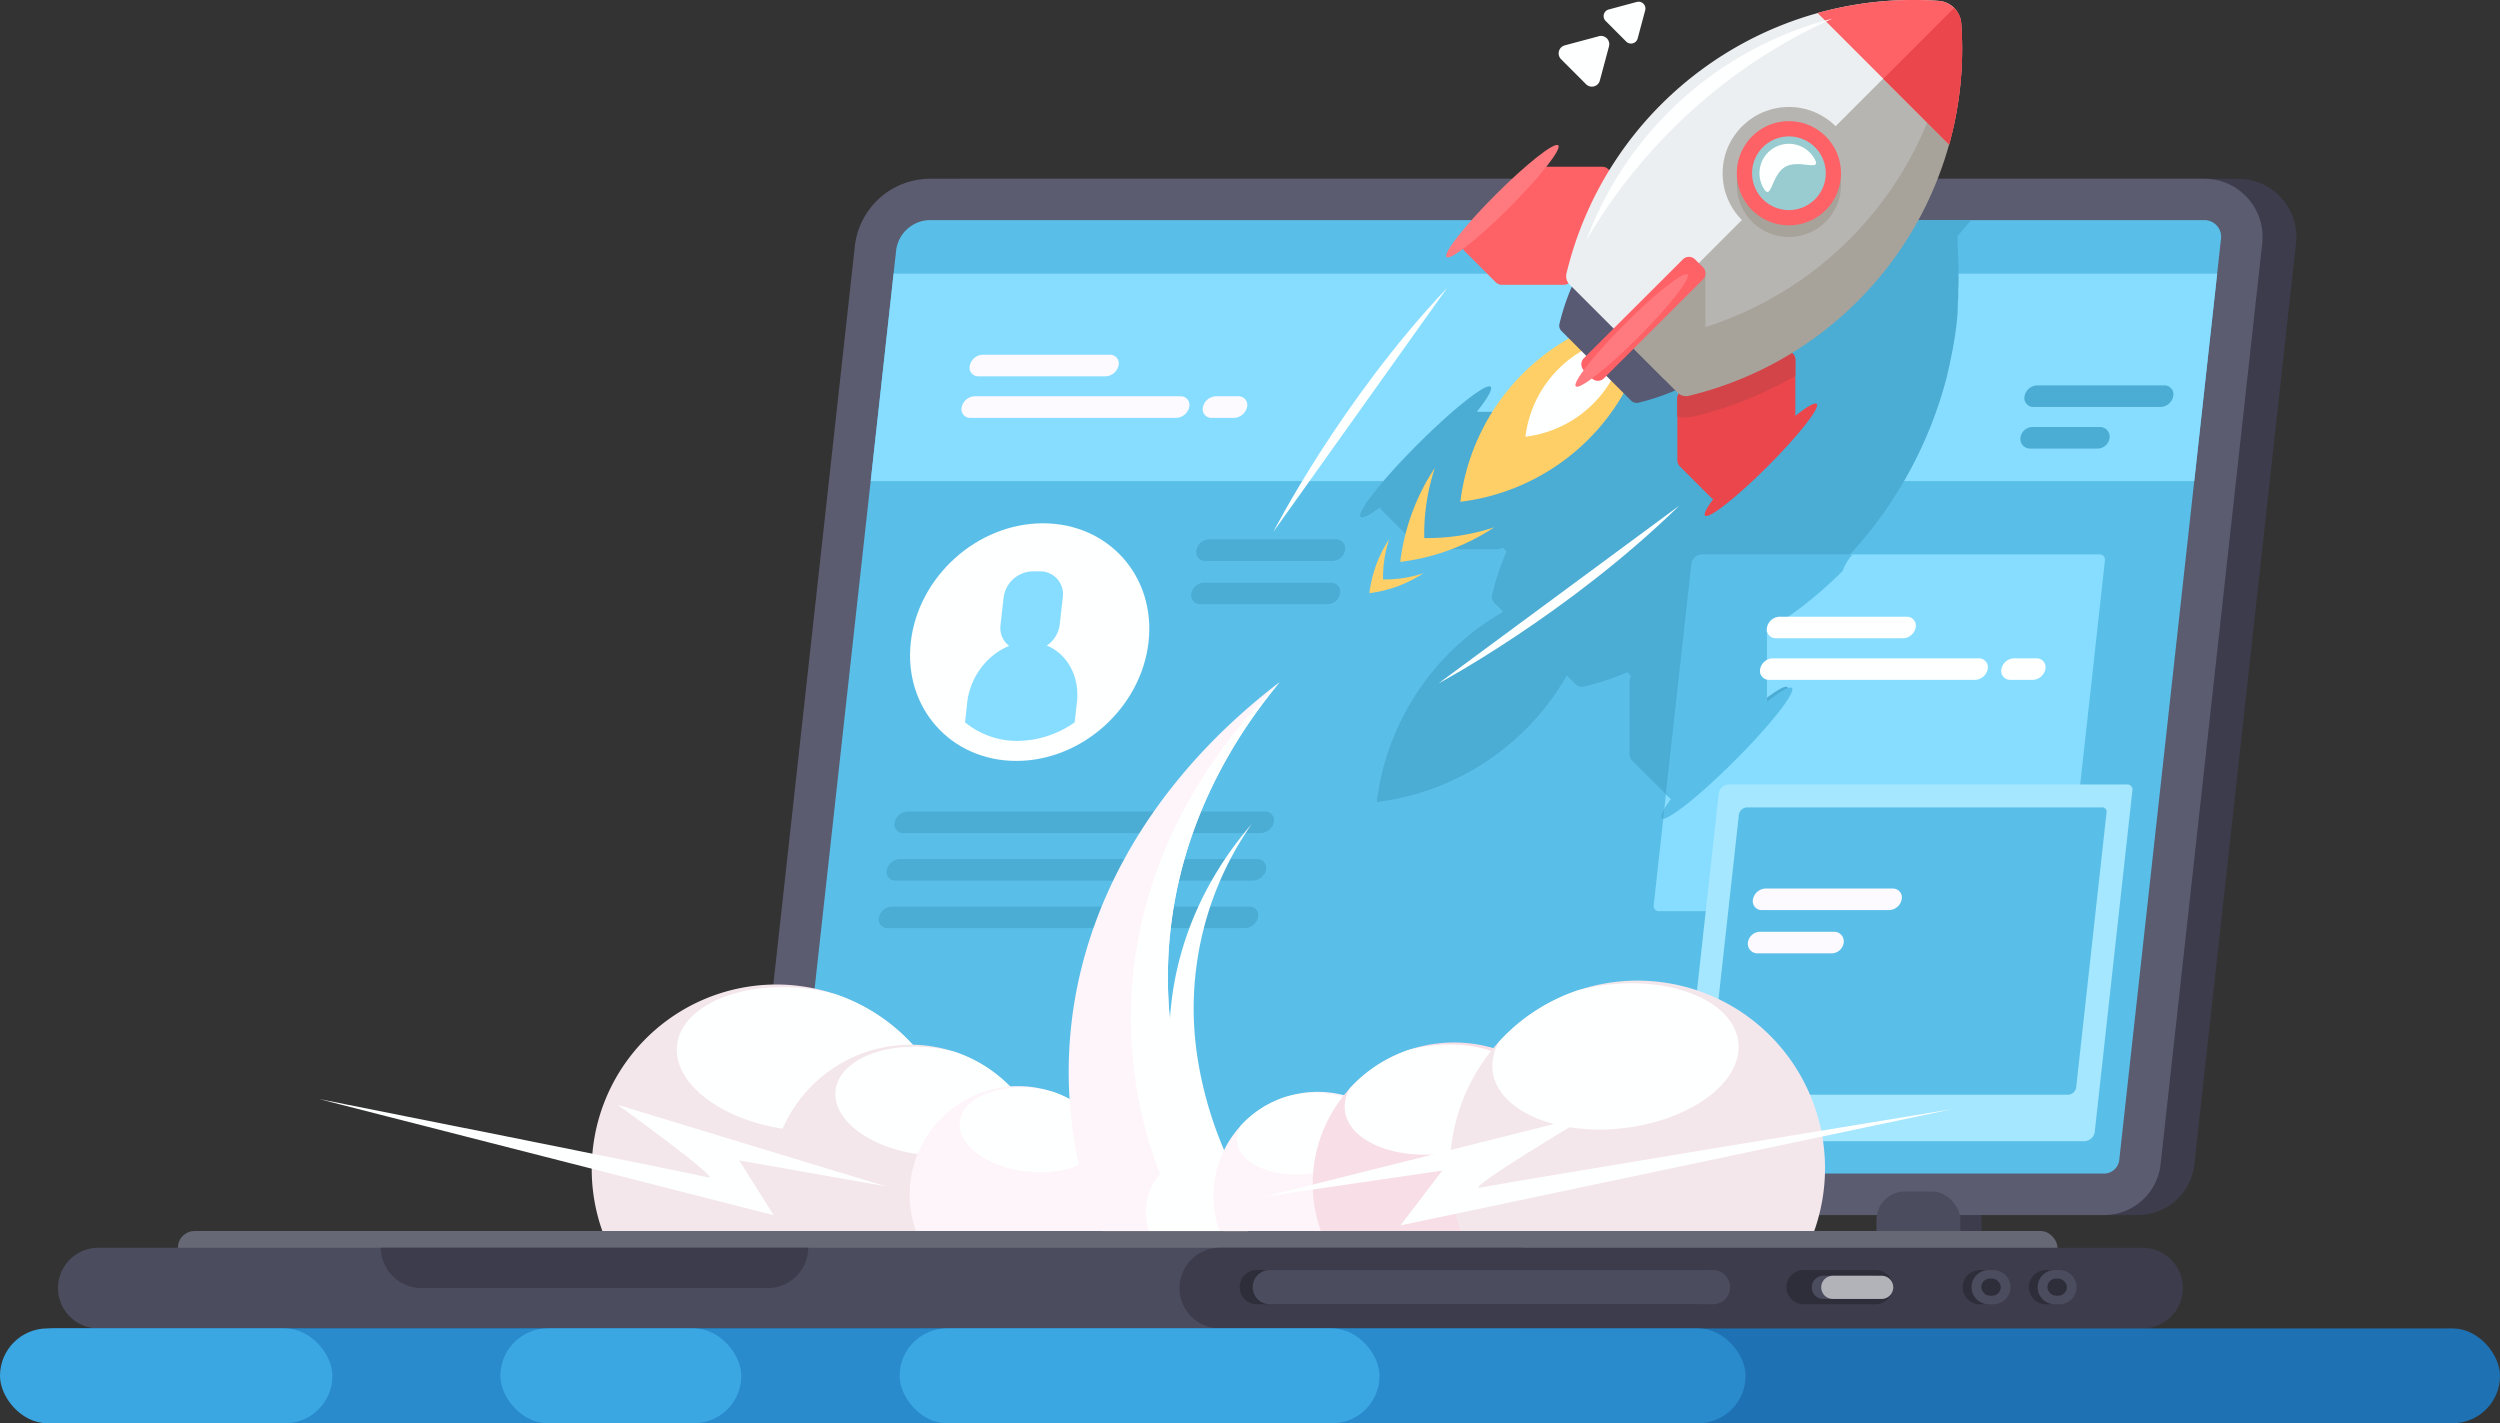 <svg id="Layer_1" data-name="Layer 1" xmlns="http://www.w3.org/2000/svg" viewBox="0 0 631.28 359.39"><rect x="0" y="0" width="631.28" height="359.39" fill="#333333" stroke="none"/><defs><style>.cls-1,.cls-2{fill:#3c3c4c;}.cls-10,.cls-11,.cls-13,.cls-14,.cls-15,.cls-16,.cls-17,.cls-2,.cls-21,.cls-22,.cls-23,.cls-24,.cls-25,.cls-26,.cls-27,.cls-28,.cls-3,.cls-30,.cls-31,.cls-32,.cls-4,.cls-5,.cls-6,.cls-9{fill-rule:evenodd;}.cls-3{fill:#5b5c70;}.cls-4{fill:#5abfe8;}.cls-5{fill:#4bacd4;}.cls-6{fill:#87ddff;}.cls-7,.cls-9{fill:#4b4c5e;}.cls-8{fill:#676875;}.cls-10,.cls-12{fill:#2e2e3b;}.cls-11{fill:#b2b3b8;}.cls-13{fill:#f4e7ec;}.cls-14{fill:#feffff;}.cls-15{fill:#fef5fa;}.cls-16{fill:#a5e7ff;}.cls-17{fill:#fdfaff;}.cls-18{fill:#1e71b2;}.cls-19{fill:#298acc;}.cls-20{fill:#3ba7e2;}.cls-21{fill:#fecf66;}.cls-22{fill:#fe6166;}.cls-23{fill:#ea464b;}.cls-24{fill:#d34449;}.cls-25{fill:#585973;}.cls-26{fill:#eceff1;}.cls-27{fill:#a7a39b;}.cls-28,.cls-29{fill:#b7b5b1;}.cls-30{fill:#98ccd1;}.cls-31{fill:#fe7a7f;}.cls-32{fill:#f7dee7;}</style></defs><title>10</title><rect class="cls-1" x="479.2" y="300.87" width="21.17" height="19.83" rx="7.14" ry="7.14"/><rect class="cls-1" x="232.54" y="300.87" width="21.17" height="19.83" rx="7.14" ry="7.14"/><path class="cls-2" d="M294.25,420.68H624.53a14.38,14.38,0,0,0,13.9-12.51l25.66-232.51A14.69,14.69,0,0,0,649.25,159H327.31a19.19,19.19,0,0,0-18.54,16.7L283.11,408.17A11,11,0,0,0,294.25,420.68Z" transform="translate(-84.36 -113.86)"/><path class="cls-3" d="M285.73,420.68H616a14.39,14.39,0,0,0,13.9-12.51l25.66-232.51A14.7,14.7,0,0,0,640.73,159H318.79a19.17,19.17,0,0,0-18.53,16.7L274.59,408.17A11,11,0,0,0,285.73,420.68Z" transform="translate(-84.36 -113.86)"/><path class="cls-4" d="M285.73,410.19H616a3.94,3.94,0,0,0,3.47-3.18L645.15,174.5a4.24,4.24,0,0,0-4.42-5.05H318.79a8.73,8.73,0,0,0-8.11,7.36L285,409.32C285,410,285.09,410.19,285.73,410.19Z" transform="translate(-84.36 -113.86)"/><path class="cls-5" d="M313.54,318.78h90.31A2.19,2.19,0,0,1,406,321.5h0a3.5,3.5,0,0,1-3.25,2.73H312.48a2.19,2.19,0,0,1-2.19-2.73h0a3.5,3.5,0,0,1,3.25-2.72Zm-4,24h90.3a2.18,2.18,0,0,1,2.19,2.72h0a3.49,3.49,0,0,1-3.25,2.72H308.5a2.17,2.17,0,0,1-2.19-2.72h0a3.47,3.47,0,0,1,3.25-2.72Zm2-12h90.3a2.18,2.18,0,0,1,2.19,2.72h0a3.47,3.47,0,0,1-3.25,2.72h-90.3a2.18,2.18,0,0,1-2.19-2.72h0A3.47,3.47,0,0,1,311.55,330.8Z" transform="translate(-84.36 -113.86)"/><polygon class="cls-6" points="554.08 121.48 559.86 69.1 225.65 69.1 219.87 121.48 554.08 121.48"/><rect class="cls-7" x="227.18" y="300.87" width="21.17" height="19.83" rx="7.14" ry="7.14"/><rect class="cls-7" x="473.84" y="300.87" width="21.17" height="19.83" rx="7.14" ry="7.14"/><rect class="cls-8" x="44.92" y="310.85" width="474.62" height="8.43" rx="4.22" ry="4.22"/><path class="cls-9" d="M109.2,428.93H468a10.21,10.21,0,0,1,10.18,10.18h0A10.21,10.21,0,0,1,468,449.3H109.2A10.21,10.21,0,0,1,99,439.11h0A10.21,10.21,0,0,1,109.2,428.93Z" transform="translate(-84.36 -113.86)"/><path class="cls-2" d="M180.54,428.93H288.45a10.21,10.21,0,0,1-10.19,10.18H190.73A10.21,10.21,0,0,1,180.54,428.93Z" transform="translate(-84.36 -113.86)"/><path class="cls-2" d="M392.38,428.93h233a10.21,10.21,0,0,1,10.19,10.18h0a10.21,10.21,0,0,1-10.19,10.19h-233a10.22,10.22,0,0,1-10.19-10.19h0A10.22,10.22,0,0,1,392.38,428.93Z" transform="translate(-84.36 -113.86)"/><path class="cls-10" d="M539.77,434.56H558a4.33,4.33,0,0,1,4.32,4.32h0A4.33,4.33,0,0,1,558,443.2H539.77a4.33,4.33,0,0,1-4.32-4.32h0A4.33,4.33,0,0,1,539.77,434.56Z" transform="translate(-84.36 -113.86)"/><path class="cls-9" d="M544.78,436h12.33a2.94,2.94,0,0,1,2.93,2.93h0a2.94,2.94,0,0,1-2.93,2.93H544.78a2.93,2.93,0,0,1-2.92-2.93h0A2.93,2.93,0,0,1,544.78,436Z" transform="translate(-84.36 -113.86)"/><path class="cls-11" d="M547.17,436H559.5a2.94,2.94,0,0,1,2.93,2.93h0a2.94,2.94,0,0,1-2.93,2.93H547.17a2.94,2.94,0,0,1-2.93-2.93h0A2.94,2.94,0,0,1,547.17,436Z" transform="translate(-84.36 -113.86)"/><path class="cls-10" d="M401.7,434.56H513.63a4.34,4.34,0,0,1,4.33,4.32h0a4.34,4.34,0,0,1-4.33,4.32H401.7a4.33,4.33,0,0,1-4.32-4.32h0A4.33,4.33,0,0,1,401.7,434.56Z" transform="translate(-84.36 -113.86)"/><path class="cls-9" d="M405,434.56H516.91a4.33,4.33,0,0,1,4.32,4.32h0a4.33,4.33,0,0,1-4.32,4.32H405a4.33,4.33,0,0,1-4.32-4.32h0A4.33,4.33,0,0,1,405,434.56Z" transform="translate(-84.36 -113.86)"/><path class="cls-10" d="M584.28,434.56h1.19a4.34,4.34,0,0,1,4.33,4.32h0a4.34,4.34,0,0,1-4.33,4.32h-1.19a4.33,4.33,0,0,1-4.32-4.32h0A4.33,4.33,0,0,1,584.28,434.56Z" transform="translate(-84.36 -113.86)"/><path class="cls-9" d="M586.52,434.56h1.19a4.33,4.33,0,0,1,4.32,4.32h0a4.33,4.33,0,0,1-4.32,4.32h-1.19a4.33,4.33,0,0,1-4.32-4.32h0A4.33,4.33,0,0,1,586.52,434.56Z" transform="translate(-84.36 -113.86)"/><rect class="cls-12" x="500.3" y="322.86" width="4.92" height="4.32" rx="2.16" ry="2.16"/><path class="cls-10" d="M601,434.56h1.19a4.33,4.33,0,0,1,4.32,4.32h0a4.33,4.33,0,0,1-4.32,4.32H601a4.33,4.33,0,0,1-4.32-4.32h0A4.33,4.33,0,0,1,601,434.56Z" transform="translate(-84.36 -113.86)"/><path class="cls-9" d="M603.21,434.56h1.19a4.34,4.34,0,0,1,4.33,4.32h0a4.34,4.34,0,0,1-4.33,4.32h-1.19a4.33,4.33,0,0,1-4.32-4.32h0A4.33,4.33,0,0,1,603.21,434.56Z" transform="translate(-84.36 -113.86)"/><path class="cls-13" d="M280.4,362.46a46.66,46.66,0,0,0-43.94,62.25h87.88a46.66,46.66,0,0,0-43.94-62.25Z" transform="translate(-84.36 -113.86)"/><path class="cls-14" d="M314.76,377.57a46.67,46.67,0,0,0-19.61-12.73,52.29,52.29,0,0,0-9.27-1.56C269,362,255.27,369,255.27,378.93S269,398,285.88,399.32s30.6-5.7,30.6-15.65A12.2,12.2,0,0,0,314.76,377.57Z" transform="translate(-84.36 -113.86)"/><path class="cls-13" d="M314.29,377.66a35.26,35.26,0,0,0-33.21,47H347.5a35.26,35.26,0,0,0-33.21-47Z" transform="translate(-84.36 -113.86)"/><path class="cls-14" d="M340.26,389.08a35.22,35.22,0,0,0-14.82-9.62,39.91,39.91,0,0,0-7-1.18c-12.78-1-23.14,4.31-23.14,11.83s10.36,14.42,23.14,15.41,23.13-4.31,23.13-11.83A9.3,9.3,0,0,0,340.26,389.08Z" transform="translate(-84.36 -113.86)"/><path class="cls-15" d="M341.47,388.13a27.41,27.41,0,0,0-25.82,36.58h51.64a27.43,27.43,0,0,0-25.82-36.58Z" transform="translate(-84.36 -113.86)"/><path class="cls-14" d="M361.66,397a27.44,27.44,0,0,0-11.52-7.48,30.4,30.4,0,0,0-5.45-.91c-9.94-.77-18,3.34-18,9.19s8.05,11.21,18,12,18-3.35,18-9.19A7.28,7.28,0,0,0,361.66,397Z" transform="translate(-84.36 -113.86)"/><path class="cls-15" d="M361.88,424.71a109.7,109.7,0,0,1-7.66-40.13c0-38.55,20.4-73.41,53.29-98.49-17.88,21.53-28.25,47.15-28.25,74.64,0,23.08,7.32,44.85,20.26,64Z" transform="translate(-84.36 -113.86)"/><path class="cls-14" d="M388.24,405.31a14.53,14.53,0,0,1,13.69,19.4H374.54a14.56,14.56,0,0,1,13.7-19.4Z" transform="translate(-84.36 -113.86)"/><path class="cls-14" d="M407.38,286.25c-17.8,21.5-28.12,47.05-28.12,74.48a110.93,110.93,0,0,0,12.23,50.34h-13.9a109.66,109.66,0,0,1-7.66-40.13C369.93,339,383.91,309.65,407.38,286.25Z" transform="translate(-84.36 -113.86)"/><path class="cls-6" d="M615.87,255.43a1.32,1.32,0,0,0-1.38-1.57H514a2.72,2.72,0,0,0-2.53,2.29q-4.76,43.11-9.52,86.21a1.33,1.33,0,0,0,1.39,1.58H603.82a2.75,2.75,0,0,0,2.54-2.3Z" transform="translate(-84.36 -113.86)"/><path class="cls-16" d="M622.81,313.51a1.32,1.32,0,0,0-1.38-1.57H520.89a2.72,2.72,0,0,0-2.53,2.29l-9.51,86.21a1.33,1.33,0,0,0,1.38,1.58H610.76a2.74,2.74,0,0,0,2.54-2.3Z" transform="translate(-84.36 -113.86)"/><path class="cls-4" d="M616.29,319a1.07,1.07,0,0,0-1.12-1.27H525.45a2.19,2.19,0,0,0-2,1.85q-3.84,34.72-7.67,69.45a1.07,1.07,0,0,0,1.12,1.27h89.72a2.19,2.19,0,0,0,2-1.85Q612.46,353.7,616.29,319Z" transform="translate(-84.36 -113.86)"/><path class="cls-17" d="M332.5,203.43h32.11a2.19,2.19,0,0,1,2.19,2.73h0a3.47,3.47,0,0,1-3.25,2.72H331.44a2.18,2.18,0,0,1-2.19-2.72h0A3.48,3.48,0,0,1,332.5,203.43Z" transform="translate(-84.36 -113.86)"/><path class="cls-17" d="M330.46,213.93h52a2.18,2.18,0,0,1,2.19,2.72h0a3.47,3.47,0,0,1-3.25,2.72h-52a2.17,2.17,0,0,1-2.19-2.72h0A3.47,3.47,0,0,1,330.46,213.93Z" transform="translate(-84.36 -113.86)"/><path class="cls-17" d="M391.37,213.93h5.69a2.18,2.18,0,0,1,2.19,2.72h0a3.47,3.47,0,0,1-3.25,2.72h-5.69a2.18,2.18,0,0,1-2.19-2.72h0A3.47,3.47,0,0,1,391.37,213.93Z" transform="translate(-84.36 -113.86)"/><rect class="cls-12" x="516.99" y="322.86" width="4.92" height="4.32" rx="2.16" ry="2.16"/><path class="cls-14" d="M347.73,246c16.59,0,28.52,13.45,26.65,30S357.55,306,341,306s-28.52-13.44-26.65-30S331.14,246,347.73,246Z" transform="translate(-84.36 -113.86)"/><path class="cls-6" d="M355.73,296.25a25.34,25.34,0,0,1-14.38,4.7,20.73,20.73,0,0,1-13.31-4.7l.56-5.05c.95-8.37,7.95-15.21,15.57-15.21h0c7.61,0,13.07,6.84,12.13,15.21Z" transform="translate(-84.36 -113.86)"/><path class="cls-6" d="M345.09,258.13h1.82a5.76,5.76,0,0,1,5.82,6.56l-.78,6.93a7.56,7.56,0,0,1-7.3,6.55h-1.82a5.75,5.75,0,0,1-5.82-6.55l.78-6.93A7.57,7.57,0,0,1,345.09,258.13Z" transform="translate(-84.36 -113.86)"/><path class="cls-5" d="M389.62,250.06h32.12a2.25,2.25,0,0,1,2.26,2.72h0a3.34,3.34,0,0,1-3.17,2.72H388.72a2.25,2.25,0,0,1-2.27-2.72h0A3.35,3.35,0,0,1,389.62,250.06Z" transform="translate(-84.36 -113.86)"/><path class="cls-5" d="M388.36,261h32.12a2.25,2.25,0,0,1,2.26,2.72h0a3.34,3.34,0,0,1-3.17,2.72H387.46a2.25,2.25,0,0,1-2.27-2.72h0A3.35,3.35,0,0,1,388.36,261Z" transform="translate(-84.36 -113.86)"/><rect class="cls-18" x="1.98" y="335.44" width="629.3" height="23.95" rx="11.97" ry="11.97"/><rect class="cls-19" x="1.98" y="335.44" width="438.81" height="23.95" rx="11.97" ry="11.97"/><rect class="cls-20" x="227.16" y="335.44" width="121.19" height="23.95" rx="11.97" ry="11.97"/><rect class="cls-20" x="126.34" y="335.44" width="60.85" height="23.95" rx="11.97" ry="11.97"/><path class="cls-5" d="M461.14,264a67.19,67.19,0,0,1,3.62-10.89l-.59-.59a2.64,2.64,0,0,1-.35-.4,2.5,2.5,0,0,1-1.45.43H444.22a2.52,2.52,0,0,1-1.85-.76l-9.07-9.08a2.37,2.37,0,0,1-.51-.72c-2.61,2-4.41,2.88-4.87,2.41-1.09-1.08,5.39-9.32,14.47-18.39s17.31-15.56,18.39-14.47c.55.54-.83,2.92-3.5,6.3h16.44a2.55,2.55,0,0,1,1.84.76l.23.23a105.23,105.23,0,0,1,61.28-46.22l.53-.15q1-.28,2.1-.54l.13,0,1-.24.54-.13,1-.23.06,0,.55-.12.54-.11.55-.11,2.19-.43.55-.1h0l.54-.09.55-.1.55-.09L549,170l.56-.09.51-.08h0l.55-.08.56-.07.53-.07h0l.56-.07.52-.06h0l.2,0h29.1l-3.42,4h0v0h0v0l0,0h0v.06h0v0l0,0v0h0v0l0,0h0v.07h0v.06h0V174h0l0,0v0h0v.07h0v.06h0v.08h0v0l0,0h0v.07h0v.16h0v.14h0V175h0V175h0v.08h0v.16h0v.07h0v.08h0v.17h0v.07c.06.95.12,1.9.16,2.85h0c0,.94.07,1.88.09,2.83h0v2.82h0v0c0,.89,0,1.78-.07,2.66v.24l0,1v.3l0,.26-.06,1.12v.09l-.07,1,0,.3,0,.26,0,.56-.05.56v0l0,.53-.05.56v.08l-.07.61-.08.79,0,.2v0l-.06.52-.07.56v0l-.07.53-.07.56-.08.55v0l-.08.51-.09.56-.08.55-.09.55-.1.55-.09.53v0l-.1.55c-.14.73-.28,1.46-.43,2.19l-.11.54-.12.55-.11.55,0,.06-.23,1-.13.54-.24,1,0,.13c-.17.7-.35,1.4-.55,2.1l-.14.53a105.23,105.23,0,0,1-46.22,61.28l.23.23,0,0,0,0,0,0,0,0,0,0,0,0,0,0,0,0,0,0,0,0,0,0,0,0h0v0l0,0h0l0,0,0,0,0,0v0h0v0l0,0h0v0l0,0v0h0v0h0l0,0v.05l0,0h0v.06l0,.05v.09h0v0h0v.09h0v.06h0v0h0V274h0v.09h0v.1h0v0h0v.13h0v0h0v0h0v0h0v0h0v0h0v16.57c3.38-2.67,5.76-4.05,6.3-3.5,1.09,1.08-5.39,9.32-14.47,18.39S505.05,321.53,504,320.44c-.47-.46.46-2.26,2.41-4.87a2.37,2.37,0,0,1-.72-.51L496.58,306a2.52,2.52,0,0,1-.76-1.85V286a2.5,2.5,0,0,1,.43-1.45,4.36,4.36,0,0,1-.4-.35l-.59-.59a67.51,67.51,0,0,1-10.89,3.62,2.26,2.26,0,0,1-2.18-.62L480,284.44a64.38,64.38,0,0,1-48,31.94,64.38,64.38,0,0,1,31.94-48.05l-2.16-2.16A2.26,2.26,0,0,1,461.14,264Z" transform="translate(-84.36 -113.86)"/><path class="cls-14" d="M508.43,241.52l-60.85,44.92S480.27,269,508.43,241.52Z" transform="translate(-84.36 -113.86)"/><path class="cls-21" d="M453.12,240.57a55.15,55.15,0,0,1,48.09-48.09,55.2,55.2,0,0,1-48.09,48.09Z" transform="translate(-84.36 -113.86)"/><path class="cls-14" d="M469.55,224.14A29.17,29.17,0,0,1,495,198.7a29.22,29.22,0,0,1-25.44,25.44Z" transform="translate(-84.36 -113.86)"/><path class="cls-22" d="M490.52,156.63l7.8,7.79a2.25,2.25,0,0,1,0,3.17l-17.53,17.53a2.2,2.2,0,0,1-1.59.65H463.62a2.16,2.16,0,0,1-1.58-.65l-7.8-7.8a2.24,2.24,0,0,1,0-3.16l17.53-17.53a2.16,2.16,0,0,1,1.58-.66h15.59A2.13,2.13,0,0,1,490.52,156.63Z" transform="translate(-84.36 -113.86)"/><path class="cls-23" d="M537.06,203.16l-7.8-7.79a2.24,2.24,0,0,0-3.16,0L508.57,212.9a2.13,2.13,0,0,0-.66,1.58v15.59a2.16,2.16,0,0,0,.66,1.58l7.79,7.79a2.25,2.25,0,0,0,3.17,0l17.53-17.53a2.16,2.16,0,0,0,.65-1.58V204.74A2.19,2.19,0,0,0,537.06,203.16Z" transform="translate(-84.36 -113.86)"/><path class="cls-24" d="M537.06,203.16l-7.8-7.79a2.24,2.24,0,0,0-3.16,0L508.57,212.9a2.13,2.13,0,0,0-.66,1.58V219a8.48,8.48,0,0,0,4.19,0,94.54,94.54,0,0,0,25.61-10.26v-4A2.19,2.19,0,0,0,537.06,203.16Z" transform="translate(-84.36 -113.86)"/><path class="cls-25" d="M478.15,195.6a58.11,58.11,0,0,1,60.6-44.36,4,4,0,0,1,3.69,3.69,58.12,58.12,0,0,1-44.35,60.61,2,2,0,0,1-1.87-.53l-17.54-17.54A1.92,1.92,0,0,1,478.15,195.6Z" transform="translate(-84.36 -113.86)"/><path class="cls-26" d="M479.93,182.85a90.08,90.08,0,0,1,93.95-68.77,6.2,6.2,0,0,1,4.43,2.35l-83.44,83.44-14.12-14.12A3,3,0,0,1,479.93,182.85Z" transform="translate(-84.36 -113.86)"/><path class="cls-27" d="M577.81,115.87a6.17,6.17,0,0,1,1.79,3.93,90.11,90.11,0,0,1-68.76,94,3,3,0,0,1-2.9-.82l-13.6-13.6Z" transform="translate(-84.36 -113.86)"/><path class="cls-28" d="M501.08,192.61l76.49-76.5a90.12,90.12,0,0,1-68.82,82.09,3,3,0,0,1-2.9-.82Z" transform="translate(-84.36 -113.86)"/><path class="cls-27" d="M504.72,209.72l-10.38-10.38,19-19,1,1a2.13,2.13,0,0,1,.66,1.58v15.58a2.2,2.2,0,0,1-.65,1.59Z" transform="translate(-84.36 -113.86)"/><path class="cls-22" d="M543.32,117.15a90.4,90.4,0,0,1,30.56-3.07,6.16,6.16,0,0,1,5.72,5.72,90.12,90.12,0,0,1-3.06,30.56Z" transform="translate(-84.36 -113.86)"/><path class="cls-23" d="M577.81,115.87a6.17,6.17,0,0,1,1.79,3.93,90.12,90.12,0,0,1-3.06,30.56l-16.61-16.6Z" transform="translate(-84.36 -113.86)"/><circle class="cls-29" cx="451.72" cy="43.75" r="16.74"/><path class="cls-22" d="M484.3,207.38l2,2a2.18,2.18,0,0,0,3.08,0l25-24.95a2.19,2.19,0,0,0,0-3.07l-2-2a2.18,2.18,0,0,0-3.08,0L484.3,204.31A2.19,2.19,0,0,0,484.3,207.38Z" transform="translate(-84.36 -113.86)"/><path class="cls-27" d="M545.38,151.26a13.15,13.15,0,1,1-18.6,0A13.16,13.16,0,0,1,545.38,151.26Z" transform="translate(-84.36 -113.86)"/><path class="cls-22" d="M545.38,148.31a13.15,13.15,0,1,1-18.6,0A13.15,13.15,0,0,1,545.38,148.31Z" transform="translate(-84.36 -113.86)"/><path class="cls-30" d="M531.43,149.56a9.3,9.3,0,1,1-3.4,12.69A9.29,9.29,0,0,1,531.43,149.56Z" transform="translate(-84.36 -113.86)"/><path class="cls-14" d="M532.36,151.17a7.43,7.43,0,0,1,10.15,2.72c2.06,3.56-3.8.06-7.36,2.11s-3.45,8.88-5.51,5.32A7.44,7.44,0,0,1,532.36,151.17Z" transform="translate(-84.36 -113.86)"/><path class="cls-14" d="M484.91,174.57a90.22,90.22,0,0,1,62.17-56,135.16,135.16,0,0,0-40.55,28A137.77,137.77,0,0,0,484.91,174.57Z" transform="translate(-84.36 -113.86)"/><path class="cls-21" d="M437.94,255.74A55,55,0,0,1,446.68,232,53.62,53.62,0,0,0,444,249.72,53.54,53.54,0,0,0,461.7,247,54.89,54.89,0,0,1,437.94,255.74Z" transform="translate(-84.36 -113.86)"/><path class="cls-31" d="M477.84,150.56c.93.93-4.63,8-12.42,15.79s-14.86,13.35-15.79,12.42,4.63-8,12.42-15.79S476.91,149.63,477.84,150.56Z" transform="translate(-84.36 -113.86)"/><path class="cls-23" d="M543.12,215.85c.93.93-4.63,8-12.42,15.79S515.84,245,514.91,244.06s4.63-8,12.42-15.79S542.19,214.91,543.12,215.85Z" transform="translate(-84.36 -113.86)"/><path class="cls-31" d="M510.48,183.2c.93.94-4.63,8-12.42,15.8s-14.86,13.35-15.79,12.42,4.63-8,12.42-15.79S509.55,182.27,510.48,183.2Z" transform="translate(-84.36 -113.86)"/><path class="cls-14" d="M488.12,123l-8.62,2.31a2.09,2.09,0,0,0-.94,3.51l6.3,6.31a2.08,2.08,0,0,0,2,.54,2.06,2.06,0,0,0,1.48-1.48l2.31-8.62a2.1,2.1,0,0,0-2.57-2.57Z" transform="translate(-84.36 -113.86)"/><path class="cls-14" d="M497.67,114.35l-7.1,1.91a1.73,1.73,0,0,0-.77,2.89l5.19,5.2a1.7,1.7,0,0,0,1.67.45,1.72,1.72,0,0,0,1.23-1.23l1.9-7.1a1.73,1.73,0,0,0-2.12-2.12Z" transform="translate(-84.36 -113.86)"/><path class="cls-21" d="M430.15,263.63a31.71,31.71,0,0,1,5-13.64,30.87,30.87,0,0,0-1.56,10.18,30.57,30.57,0,0,0,10.18-1.56A31.45,31.45,0,0,1,430.15,263.63Z" transform="translate(-84.36 -113.86)"/><path class="cls-14" d="M449.79,186.54l-43.88,61.6S422.75,215.16,449.79,186.54Z" transform="translate(-84.36 -113.86)"/><path class="cls-4" d="M552.17,253.86H514a2.72,2.72,0,0,0-2.53,2.29L505,314.4l.67.66a2.37,2.37,0,0,0,.72.51,28.59,28.59,0,0,0-1.82,2.69l-.25,2.3c1.93,0,9.63-6.16,18.05-14.59,9.08-9.07,15.56-17.31,14.47-18.39-.54-.55-2.92.83-6.3,3.5V274.51h0v0h0v0h0v0h0v0h0v0h0v-.13h0v0h0v-.1h0V274h0v-.06h0v0h0v-.06h0v-.09h0v0h0v-.09l0-.05v-.06h0l0,0v-.05l0,0h0v0h0v0l0,0v0h0l0,0v0h0v0l0,0,0,0,0,0h0l0,0v0h0l0,0,0,0,0,0,0,0,0,0,0,0,0,0,0,0,0,0,0,0,0,0,0,0-.23-.23a104.91,104.91,0,0,0,19.32-15.26Q550.56,255.62,552.17,253.86Z" transform="translate(-84.36 -113.86)"/><path class="cls-14" d="M532,280.09h52a2.25,2.25,0,0,1,2.27,2.72h0a3.36,3.36,0,0,1-3.18,2.72h-52a2.25,2.25,0,0,1-2.27-2.72h0A3.36,3.36,0,0,1,532,280.09Z" transform="translate(-84.36 -113.86)"/><path class="cls-14" d="M592.88,280.09h5.69a2.25,2.25,0,0,1,2.27,2.72h0a3.36,3.36,0,0,1-3.18,2.72H592a2.25,2.25,0,0,1-2.26-2.72h0A3.34,3.34,0,0,1,592.88,280.09Z" transform="translate(-84.36 -113.86)"/><path class="cls-14" d="M533.71,269.59h32.12a2.25,2.25,0,0,1,2.26,2.72h0a3.36,3.36,0,0,1-3.17,2.72H532.81a2.25,2.25,0,0,1-2.27-2.72h0A3.36,3.36,0,0,1,533.71,269.59Z" transform="translate(-84.36 -113.86)"/><path class="cls-17" d="M530.18,338.23h32.11a2.25,2.25,0,0,1,2.27,2.72h0a3.35,3.35,0,0,1-3.17,2.72H529.27A2.25,2.25,0,0,1,527,341h0A3.34,3.34,0,0,1,530.18,338.23Z" transform="translate(-84.36 -113.86)"/><path class="cls-17" d="M528.75,349.15h18.74a2.41,2.41,0,0,1,2.43,2.72h0a3.12,3.12,0,0,1-3,2.72H528.16a2.41,2.41,0,0,1-2.43-2.72h0A3.12,3.12,0,0,1,528.75,349.15Z" transform="translate(-84.36 -113.86)"/><path class="cls-5" d="M598.75,211.18h32.11a2.25,2.25,0,0,1,2.27,2.72h0a3.35,3.35,0,0,1-3.17,2.72H597.84a2.25,2.25,0,0,1-2.26-2.72h0A3.34,3.34,0,0,1,598.75,211.18Z" transform="translate(-84.36 -113.86)"/><path class="cls-5" d="M597.56,221.69h17.05a2.43,2.43,0,0,1,2.45,2.72h0a3.09,3.09,0,0,1-3,2.72H597a2.42,2.42,0,0,1-2.45-2.72h0A3.08,3.08,0,0,1,597.56,221.69Z" transform="translate(-84.36 -113.86)"/><rect class="cls-20" y="335.44" width="83.94" height="23.95" rx="11.97" ry="11.97"/><path class="cls-14" d="M400.43,321.94a81.3,81.3,0,0,0-13.79,58.35,97.92,97.92,0,0,0,15.15,39.45H390.91a95.15,95.15,0,0,1-10.45-31.45C376.93,363.29,384.63,340.27,400.43,321.94Z" transform="translate(-84.36 -113.86)"/><path class="cls-15" d="M417.08,389.57a26.32,26.32,0,0,1,24.8,35.14h-49.6a26.32,26.32,0,0,1,24.8-35.14Z" transform="translate(-84.36 -113.86)"/><path class="cls-14" d="M397.68,398.1a26.39,26.39,0,0,1,11.07-7.18A29,29,0,0,1,414,390c9.54-.74,17.27,3.21,17.27,8.83s-7.73,10.77-17.27,11.51-17.28-3.22-17.28-8.83A7,7,0,0,1,397.68,398.1Z" transform="translate(-84.36 -113.86)"/><path class="cls-32" d="M451.5,377.1a35.69,35.69,0,0,1,33.61,47.61H417.89A35.69,35.69,0,0,1,451.5,377.1Z" transform="translate(-84.36 -113.86)"/><path class="cls-14" d="M425.22,388.66a35.76,35.76,0,0,1,15-9.74,39.75,39.75,0,0,1,7.09-1.19c12.93-1,23.41,4.35,23.41,12s-10.48,14.59-23.41,15.59-23.41-4.36-23.41-12A9.38,9.38,0,0,1,425.22,388.66Z" transform="translate(-84.36 -113.86)"/><path class="cls-13" d="M497.84,361.48a47.38,47.38,0,0,1,44.63,63.23H453.22a47.38,47.38,0,0,1,44.62-63.23Z" transform="translate(-84.36 -113.86)"/><path class="cls-14" d="M462.94,376.83a47.5,47.5,0,0,1,19.92-12.92,53.07,53.07,0,0,1,9.42-1.59c17.17-1.33,31.09,5.78,31.09,15.89s-13.92,19.38-31.09,20.71S461.2,393.14,461.2,383A12.48,12.48,0,0,1,462.94,376.83Z" transform="translate(-84.36 -113.86)"/><path class="cls-14" d="M308,413.41c-6.34-1.87-67.64-20.56-67.64-20.56s26.95,19.44,22.73,18.32-98.29-19.82-98.29-19.82l114.93,29.36L271,406.87Z" transform="translate(-84.36 -113.86)"/><path class="cls-14" d="M403.74,416c7.69-1.87,82-20.57,82-20.57s-32.65,19.45-27.53,18.32,119.09-19.82,119.09-19.82L438,423.28l10.56-13.84Z" transform="translate(-84.36 -113.86)"/></svg>
